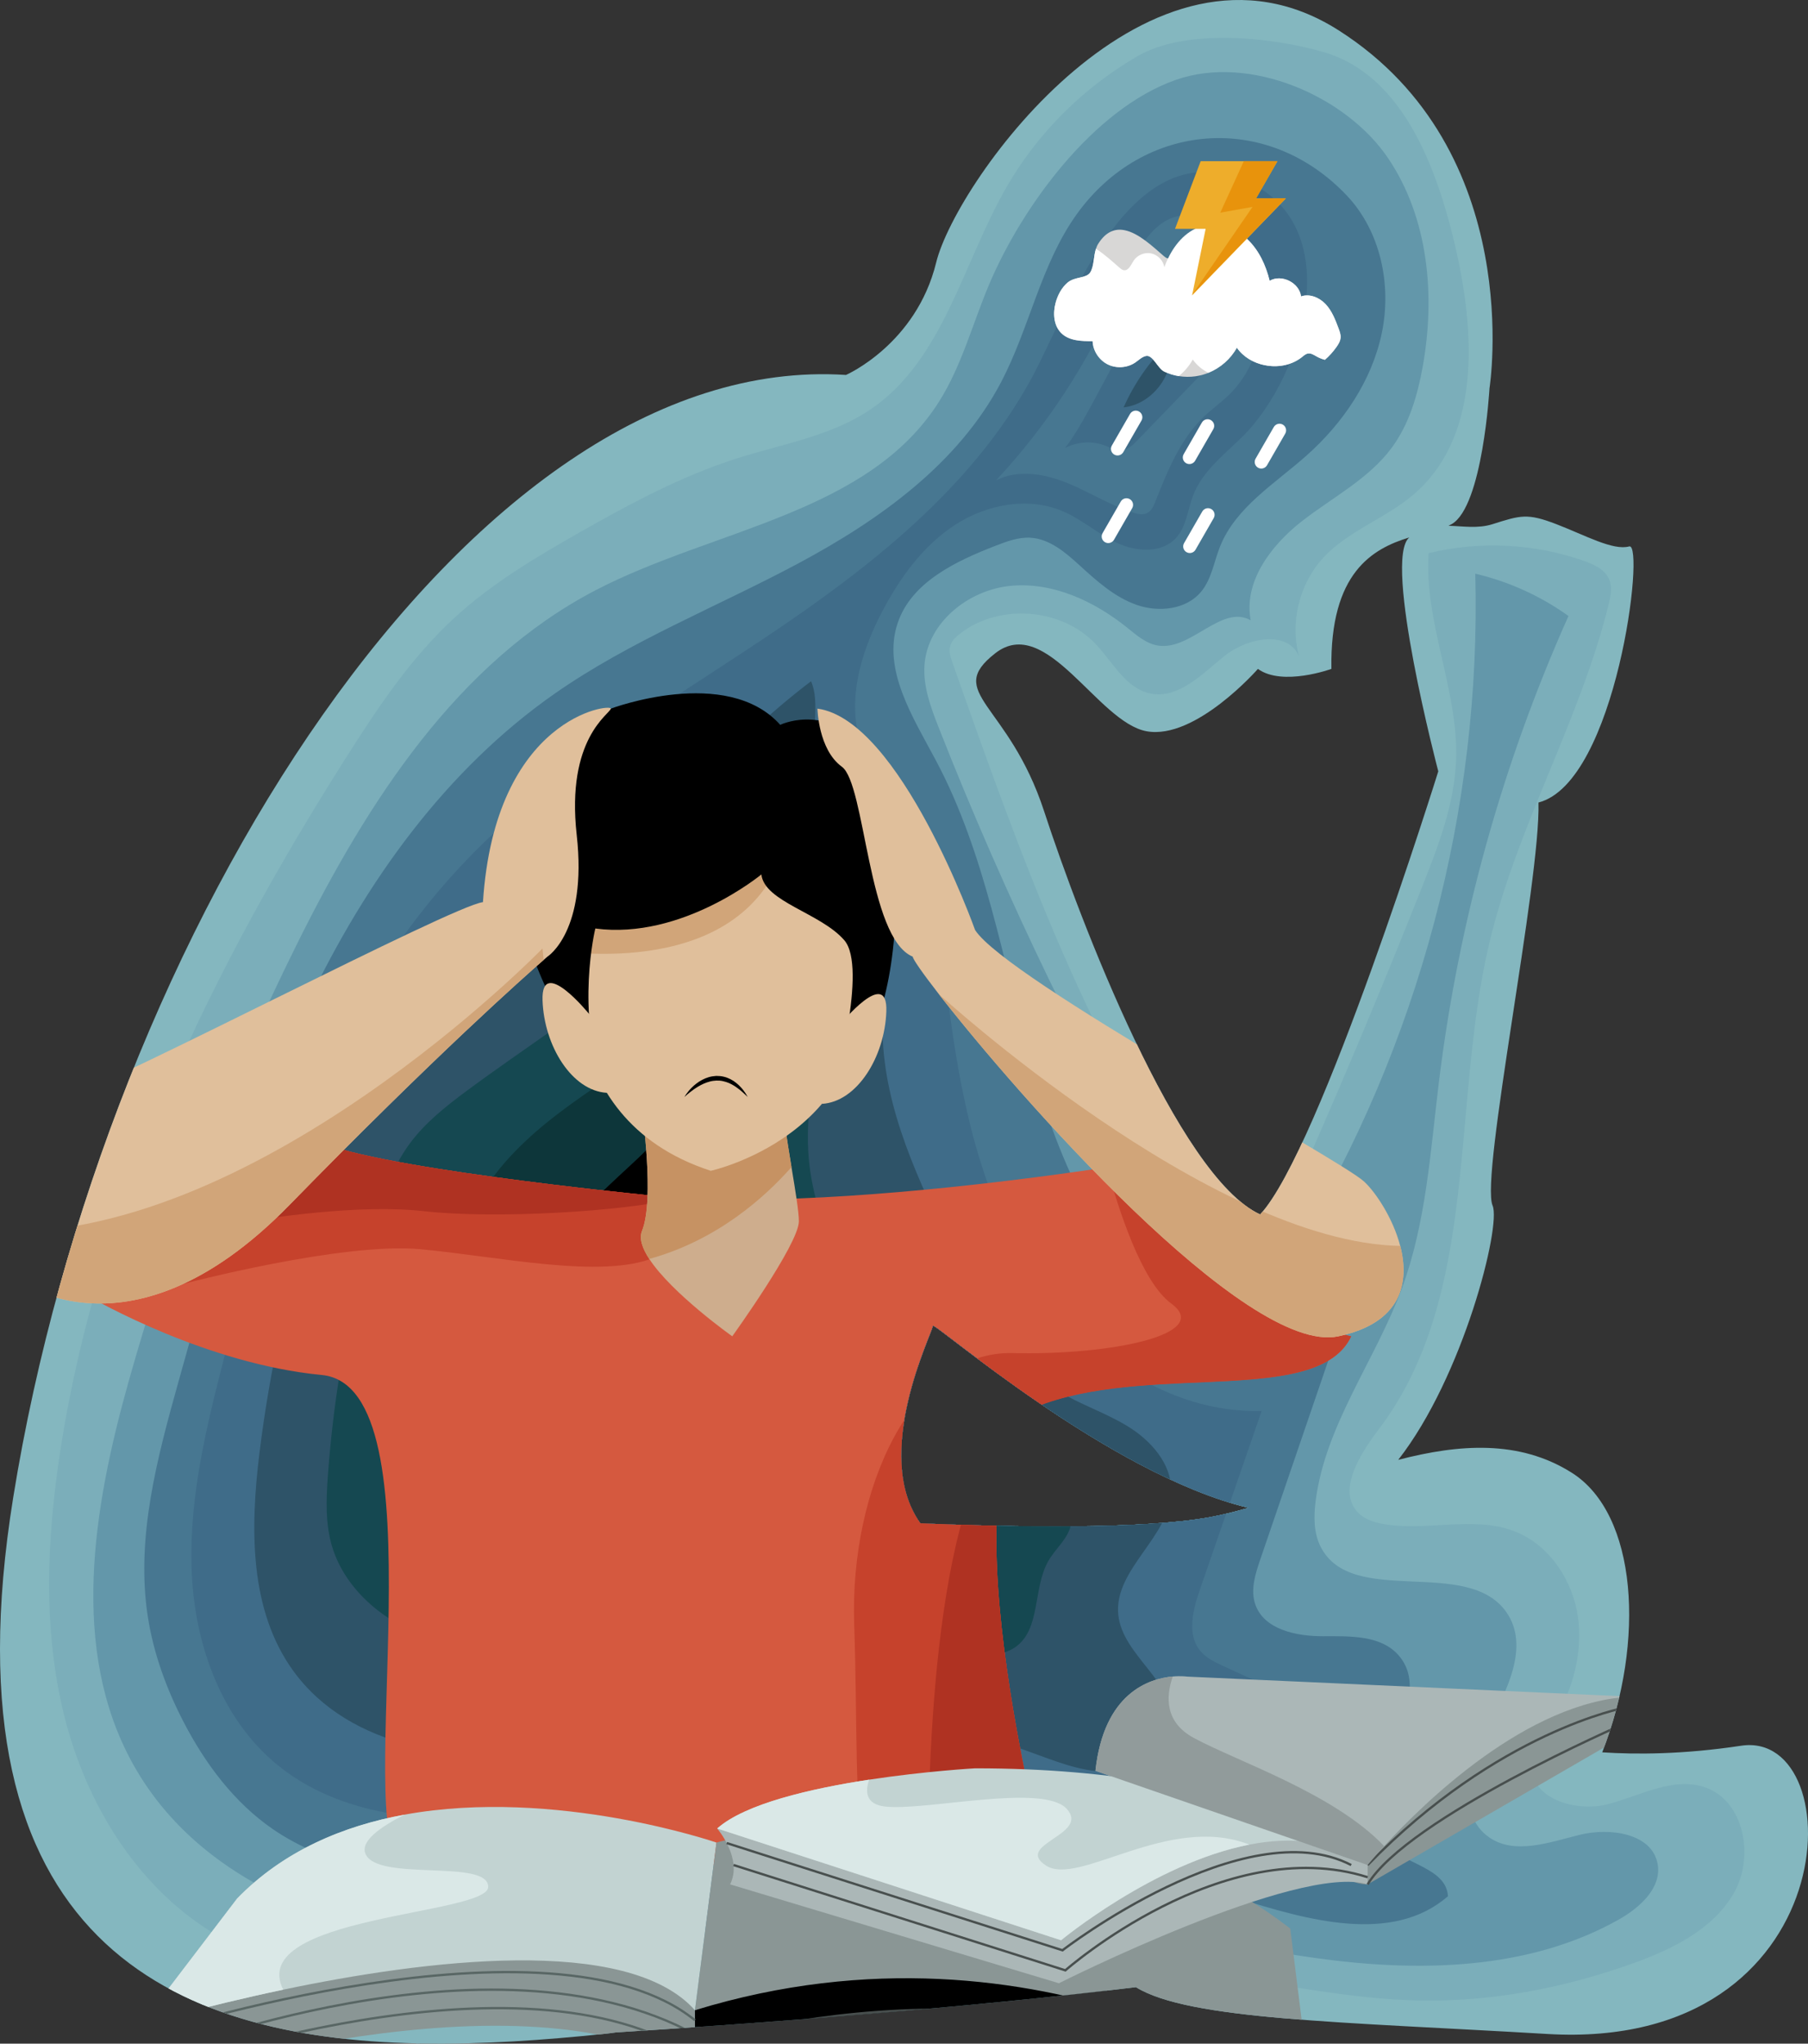 <svg enable-background="new 0 0 1400 980" height="875.604" viewBox="0 0 774.719 875.604" width="774.719" xmlns="http://www.w3.org/2000/svg" xmlns:xlink="http://www.w3.org/1999/xlink"><rect x="0" y="0" width="774.719" height="875.604" fill="#333333" stroke="none"/><clipPath id="a"><path d="m1058.763 799.896c-24.968 3.772-45.179 3.772-59.512 2.827 18.669-47.862 14.963-102.069-13-119.76-22.513-14.244-48.345-12.32-74.407-5.555 27.866-35.614 44.191-100.231 40.436-108.938-5.349-12.404 20.615-139.299 19.66-172.692 33.394-8.587 45.798-111.63 38.876-109.722-6.923 1.908-18.84-4.771-31.241-9.542-12.405-4.77-15.268-3.816-27.295 0-6.299 1.999-12.643.868-18.904.691.477-.219.929-.447 1.355-.691 13.357-7.633 16.219-58.2 16.219-58.2s16.22-101.851-64.64-153.372c-80.861-51.521-163.867 64.402-172.453 99.465-8.587 35.063-38.642 48.182-38.642 48.182-161.243-10.495-317.716 238.525-356.834 480.868-30.906 191.47 69.812 231.651 172.749 233.972-.027.059-.056.12-.056.12s.631-.029 1.73-.082c26.796.498 53.694-1.521 78.415-4.071 1.794-.186 3.571-.411 5.335-.667 62.604-3.984 149.132-10.443 222.888-19.392 22.727 14.083 88.695 14.865 176.315 20.059 128.804 7.633 130.712-130.71 83.006-123.5zm-319.622-468.042c21.942-17.174 43.887 29.577 64.877 33.394 20.991 3.816 47.706-26.715 47.706-26.715 10.495 7.633 31.485 0 31.485 0-.655-41.256 17.567-51.497 33.381-56.332-11.462 9.501 12.415 100.221 12.415 100.221s-50.567 162.196-76.327 189.866c-35.302-16.221-77.282-125.942-92.548-172.693s-42.935-50.567-20.989-67.741zm-32.047 372.785c-21.219-29.497 5.33-81.977 5.33-84.646 0-2.268 75.486 63.751 135.311 77.969-5.814 1.673-11.499 3.094-17.001 4.083-28.493 5.128-83.185 4.212-123.64 2.594z" height="100%" width="100%"/></clipPath><g transform="translate(-312.708 -51.945)"><path clip-path="url(#a)" d="m1058.763 799.896c-24.968 3.772-45.179 3.772-59.512 2.827 18.669-47.862 14.963-102.069-13-119.76-22.513-14.244-48.345-12.32-74.407-5.555 27.866-35.614 44.191-100.231 40.436-108.938-5.349-12.404 20.615-139.299 19.66-172.692 33.394-8.587 45.798-111.63 38.876-109.722-6.923 1.908-18.84-4.771-31.241-9.542-12.405-4.77-15.268-3.816-27.295 0-6.299 1.999-12.643.868-18.904.691.477-.219.929-.447 1.355-.691 13.357-7.633 16.219-58.2 16.219-58.2s16.22-101.851-64.64-153.372c-80.861-51.521-163.867 64.402-172.453 99.465-8.587 35.063-38.642 48.182-38.642 48.182-161.243-10.495-317.716 238.525-356.834 480.868-30.906 191.47 69.812 231.651 172.749 233.972-.027.059-.056.12-.056.12s.631-.029 1.73-.082c26.796.498 53.694-1.521 78.415-4.071 1.794-.186 3.571-.411 5.335-.667 62.604-3.984 149.132-10.443 222.888-19.392 22.727 14.083 88.695 14.865 176.315 20.059 128.804 7.633 130.712-130.71 83.006-123.5zm-319.622-468.042c21.942-17.174 43.887 29.577 64.877 33.394 20.991 3.816 47.706-26.715 47.706-26.715 10.495 7.633 31.485 0 31.485 0-.655-41.256 17.567-51.497 33.381-56.332-11.462 9.501 12.415 100.221 12.415 100.221s-50.567 162.196-76.327 189.866c-35.302-16.221-77.282-125.942-92.548-172.693s-42.935-50.567-20.989-67.741zm-32.047 372.785c-21.219-29.497 5.33-81.977 5.33-84.646 0-2.268 75.486 63.751 135.311 77.969-5.814 1.673-11.499 3.094-17.001 4.083-28.493 5.128-83.185 4.212-123.64 2.594z" fill="#84b7bf"/><path clip-path="url(#a)" d="m744.033 132.037c-18.827 32.682-27.101 74.16-58.32 95.324-16.743 11.35-37.421 14.726-56.709 20.812-24.045 7.587-46.418 19.627-68.333 32.098-18.687 10.635-37.318 21.747-53.158 36.287-18.188 16.695-32.154 37.406-45.411 58.233-58.27 91.536-106.978 191.397-123.537 298.636-5.824 37.715-7.552 76.683 1.689 113.709 9.241 37.024 30.438 72.123 62.785 92.372 32.227 20.172 71.896 23.953 109.913 24.417 107.214 1.307 214.864-19.465 321.18-5.555 28.689 3.754 57.154 10.025 86.079 10.669 31.419.698 62.811-5.317 92.377-15.964 16.849-6.067 34.214-14.561 43.098-30.107 8.885-15.548 4.454-39.552-12.506-45.302-13.521-4.583-27.604 3.632-41.414 7.256-13.81 3.623-33.57-2.436-32.48-16.671.396-5.188 3.66-9.631 6.5-13.99 9.129-14.011 15.007-30.729 13.333-47.366-1.673-16.64-11.917-32.902-27.527-38.901-17.629-6.773-37.633.202-56.224-3.121-3.606-.645-7.273-1.747-10.012-4.183-10.251-9.114-.259-25.306 8.039-36.229 43.51-57.277 30.938-137.866 47.347-207.898 11.749-50.145 38.861-95.599 51.248-145.59.877-3.544 1.66-7.385.252-10.753-1.77-4.231-6.408-6.401-10.733-7.929-21.268-7.517-44.731-8.693-66.644-3.341-1.975 29.818 12.811 58.707 11.762 88.572-.657 18.755-7.519 36.67-14.435 54.116-18.306 46.178-37.609 91.96-57.894 137.304-3.839 8.58-10.506 18.713-19.739 16.951-5.086-.971-8.676-5.405-11.726-9.589-52.305-71.71-82.497-156.759-111.999-240.472-.793-2.251-1.597-4.667-1.005-6.979.582-2.274 2.404-4.002 4.258-5.442 16.831-13.069 43.491-11.018 58.126 4.472 7.362 7.793 12.853 18.969 23.347 21.17 12.116 2.541 22.274-8.358 31.917-16.126 9.641-7.768 27.183-11.166 31.853.301-3.947-14.645.124-31.193 10.415-42.335 10.708-11.592 26.674-16.816 38.662-27.08 30.117-25.785 26.295-72.984 16.637-111.438-8.124-32.351-22.907-68.637-54.913-78.03-22.959-6.739-59.431-10.2-79.85 1.583-23.195 13.38-42.874 32.894-56.248 56.109z" fill="#7baeba"/><path clip-path="url(#a)" d="m736.57 173.753c-7.108 16.796-11.724 34.808-21.463 50.229-30.38 48.112-96.546 54.534-147.039 80.768-59.442 30.884-97.798 90.799-127.659 150.761-30.054 60.35-54.405 123.54-72.624 188.452-15.131 53.913-25.301 114.589 1.797 163.59 32.425 58.635 107.372 79.683 174.355 78.061 66.985-1.621 133.228-20.068 200.114-16.108 44.5 2.635 87.793 15.124 131.941 21.305 44.146 6.182 91.452 5.445 130.303-16.414 9.029-5.08 18.512-13.591 16.705-23.792-2.337-13.205-20.449-15.756-33.462-12.525-13.014 3.231-27.863 8.715-38.831 1.001-14.21-9.997-8.779-32.17-.512-47.454 8.268-15.282 17.932-34.299 8.173-48.676-16.656-24.536-66.464-1.875-79.8-28.361-2.991-5.941-2.954-12.944-2.114-19.544 4.161-32.729 25.672-60.363 37.049-91.337 10.305-28.055 12.119-58.37 15.751-88.038 8.43-68.87 27.22-136.462 55.541-199.803-11.95-8.58-25.606-14.777-39.933-18.123 2.683 100.597-24.167 201.805-76.363 287.843-3.373 5.56-7.176 11.352-13.099 14.039-14.814 6.719-29.392-9.387-37.573-23.447-39.609-68.069-74.03-139.156-102.865-212.442-3.413-8.673-6.805-17.736-6.104-27.03 1.361-18.067 18.855-32.042 36.893-33.759 18.037-1.717 35.774 6.524 49.896 17.879 4.041 3.25 8.166 6.908 13.289 7.715 14.116 2.225 27.242-17.855 39.688-10.836-3.129-16.403 8.607-32.009 21.754-42.305 13.146-10.295 28.688-18.138 38.634-31.553 7.447-10.046 11.087-22.413 13.306-34.72 5.485-30.426 2.533-63.595-14.713-89.255-17.999-26.78-59.396-44.81-91.053-33.707-35.507 12.453-66.001 54.558-79.982 87.586z" fill="#6397aa"/><path clip-path="url(#a)" d="m774.124 143.671c-15.394 21.394-20.169 48.56-32.4 71.905-18.32 34.964-52.125 59.131-86.931 77.75-34.805 18.619-71.98 33.161-104.341 55.763-46.806 32.692-81.15 80.788-105.703 132.332-24.552 51.544-40.026 106.85-55.383 161.838-9.243 33.094-18.571 67.427-13.312 101.381 2.44 15.755 7.992 30.928 15.325 45.083 9.258 17.871 21.676 34.519 38.26 45.922 22.466 15.45 50.645 20.08 77.896 21 69.151 2.333 137.655-16.537 206.827-14.899 43.544 1.032 86.594 10.204 128.128 23.322 30.216 9.543 66.719 20.077 90.659-.681-.696-12.202-18.604-13.619-27.049-22.454-19.915-20.836 24.816-58.985 5.916-80.747-7.542-8.685-20.829-8.233-32.331-8.198-11.504.036-25.462-2.851-29.128-13.754-2.081-6.188.042-12.918 2.154-19.098 17.215-50.341 34.43-100.683 51.646-151.024-13.08 6.564-19.557 21.161-26.553 34.016-6.995 12.854-17.707 26.24-32.339 26.525-8.175.16-15.812-3.946-22.517-8.627-37.104-25.904-56.306-70.447-68.483-114.029-12.178-43.583-19.434-89.208-40.686-129.159-9.895-18.604-23.168-39.075-16.395-59.028 5.928-17.464 24.828-26.42 42.028-33.077 4.791-1.854 9.778-3.708 14.907-3.395 8.219.503 14.983 6.358 21.066 11.906 7.382 6.733 15.046 13.633 24.485 16.903 9.44 3.271 21.211 1.979 27.557-5.737 4.458-5.42 5.46-12.798 8.064-19.315 6.709-16.789 23.428-26.878 36.953-38.877 15.709-13.938 28.169-32.199 32.399-52.77s-.59-43.459-15.023-58.715c-34.082-36.028-87.112-31.785-115.696 7.938z" fill="#477791"/><path clip-path="url(#a)" d="m754.453 214.492c-25.615 46.73-69.187 80.723-113.473 110.367s-91.056 56.78-127.999 95.188c-57.208 59.474-85.74 140.578-106.016 220.57-7.284 28.74-13.76 58.174-11.954 87.768 1.807 29.593 12.888 59.769 35.55 78.885 27.409 23.118 66.509 26.364 102.153 22.461 58.095-6.36 116.908-28.65 173.391-13.646 15.755 4.186 30.618 11.163 46.108 16.243 23.907 7.844 49.307 11.11 74.419 9.573 14.181-.869 31.098-5.64 34.763-19.366 1.988-7.438-.742-15.216-1.466-22.882-.724-7.665 1.929-17.059 9.38-19-10.725-4.929-21.447-9.855-32.173-14.784-3.727-1.713-7.591-3.528-10.183-6.708-5.78-7.09-3.068-17.557-.079-26.202 8.814-25.493 17.63-50.986 26.445-76.48-40.873 1.112-78.535-26.157-100.04-60.936-21.503-34.775-29.458-76.116-34.532-116.688-3.486-27.855-6.168-56.966-20.916-80.852-5.064-8.2-11.488-15.652-15.155-24.565-7.948-19.317-1.457-41.598 8.339-60.046 7.57-14.258 17.399-27.787 30.941-36.573 13.543-8.786 31.301-12.178 46.144-5.831 8.291 3.545 15.166 9.802 23.341 13.608 8.173 3.806 19.064 4.497 25.169-2.139 4.554-4.952 5.008-12.299 7.472-18.56 3.975-10.101 13.055-17.083 20.812-24.675 27.09-26.509 47.243-94.733-2.729-111.383-47.597-15.86-71.472 57.027-87.712 86.653z" fill="#3f6c89"/><path clip-path="url(#a)" d="m562.982 432.148c-37.148 29.227-78.037 56.887-100.421 98.517-6.736 12.526-11.575 25.979-15.885 39.531-10.834 34.063-18.489 69.138-22.833 104.618-3.903 31.893-4.352 66.923 14.488 92.95 24.351 33.643 72.226 40.156 113.352 34.387 41.128-5.769 81.346-20.784 122.831-18.864 28.628 1.325 56.219 10.688 83.112 20.589 10.758 3.961 21.953 8.091 33.36 6.951 11.406-1.14 23.009-9.338 23.888-20.768 1.349-17.545-21.207-28.769-22.991-46.274-2.007-19.684 22.81-33.725 22.686-53.51-.07-11.399-8.707-21.079-18.396-27.087-9.689-6.007-20.768-9.497-30.456-15.504-21.506-13.336-33.681-37.242-44.812-59.968-14.452-29.503-29.205-60.18-30.023-93.021-.557-22.358 5.197-46.099-4.498-66.253-3.399-7.065-8.505-13.15-12.674-19.791-6.027-9.6-10.004-20.46-11.788-31.646-1.66-10.41 2.32-24.187-1.686-33.172-34.321 25.858-62.974 61.345-97.254 88.315z" fill="#2e5368"/><path clip-path="url(#a)" d="m588.895 462.999c-23.893 20.662-50.809 37.482-76.181 56.299-8.875 6.582-17.681 13.527-24.276 22.394-7.776 10.453-12.083 23.036-15.783 35.528-10.311 34.798-16.844 70.714-19.45 106.914-.735 10.215-1.131 20.688 1.826 30.495 3.325 11.023 10.78 20.529 19.91 27.548 22.595 17.373 53.474 19.375 81.79 16.123 28.315-3.251 56.249-11.021 84.746-10.507 29.433.529 57.998 9.877 87.292 12.787 6.473.644 13.521.831 18.888-2.846 11.224-7.684 7.49-25.488 14.386-37.212 3.157-5.37 8.666-9.639 9.644-15.79 1.228-7.709-5.133-14.343-11.019-19.469-22.354-19.463-45.921-37.798-65.282-60.24-19.36-22.443-34.527-49.846-36.321-79.432-1.287-21.21 4.308-42.182 6.034-63.361 1.042-12.78-.662-88.496-19.328-88.385-7.88.047-20.257 29.49-24.536 35.181-9.415 12.517-20.511 23.742-32.34 33.973z" fill="#154851"/><path clip-path="url(#a)" d="m520.894 560.677c-8.283 12.97-12.904 27.916-16.612 42.854-6.559 26.417-10.555 53.47-11.916 80.654-.285 5.699-.411 11.639 1.939 16.838 2.28 5.042 6.69 8.854 11.506 11.577 23.072 13.051 51.558 2.97 77.673-1.577 31.446-5.472 64.375-2.161 94.102 9.461 16.573 6.48 37.412 14.799 50.186 2.41 10.23-9.922 7.324-27.78-1.568-38.916-8.893-11.137-22.07-17.777-33.662-26.068-28.498-20.388-48.31-52.529-53.717-87.15-2.653-16.982-1.972-34.287-1.285-51.461.421-10.521 7.34-58.086-3.469-57.986-7.172.067-27.642 28.616-34.537 34.014-26.94 21.09-59.14 36.099-78.64 65.35z" fill="#0d363a"/><path clip-path="url(#a)" d="m553.25 582.966c-12.536 18.95-17.003 41.983-20.438 64.443-2.12 13.858-2.016 31.608 10.659 37.601 6.767 3.2 14.696 1.548 22.073.276 24.567-4.237 49.986-3.467 74.252 2.248 18.117 4.269 35.938 11.301 54.549 11.034 3.516-5.062 1.115-12.397-3.391-16.603-4.505-4.204-10.56-6.212-16.176-8.751-29.129-13.175-48.438-42.743-55.952-73.817-7.106-29.384-2.407-57.25-1.369-86.677-10.952 10.285-19.489 24.219-30.838 34.973-11.768 11.153-24.34 21.623-33.369 35.273z"/><g clip-path="url(#a)"><path d="m594.426 587.977c6.588 0 7.377 14.446 8.073 27.192.455 8.339.885 16.215 2.798 20.696 4.61 10.797 12.826 19.454 21.213 27.062-9.757-4.69-20.687-7.213-31.606-7.213-4.074 0-8.144.35-12.098 1.04l-.727.128c-3.128.55-6.364 1.118-9.428 1.118-4.261 0-7.132-1.107-9.036-3.486-2.11-2.637-2.56-6.702-1.336-12.081 2.95-12.963 17.667-48.4 28.893-53.613 1.205-.559 2.3-.843 3.254-.843m0-1c-1.081 0-2.298.297-3.675.937-11.914 5.532-26.645 41.984-29.447 54.299-.997 4.382-1.277 9.419 1.531 12.928 2.376 2.969 5.941 3.861 9.816 3.861 3.4 0 7.04-.687 10.327-1.261 3.937-.688 7.933-1.025 11.926-1.025 14.001 0 28.01 4.151 39.649 11.951-11.105-9.604-22.571-19.69-28.336-33.193-4.93-11.549.247-48.497-11.791-48.497z"/></g><path clip-path="url(#a)" d="m585.822 609.005c-1.368 11.569-5.398 22.813-11.688 32.619 5.8 2.145 12.134 2.83 18.258 1.977-2.307-10.456-4.615-20.911-6.923-31.366" fill="none" stroke="#000" stroke-miterlimit="10"/><path clip-path="url(#a)" d="m791.669 178.022c-12.671 29.28-30.388 56.369-52.135 79.712 9.276-4.73 20.604-2.848 30.263 1.046 9.656 3.895 18.541 9.657 28.473 12.792 1.979.625 4.217 1.122 6.058.163 1.788-.932 2.668-2.956 3.413-4.829 5.245-13.176 10.703-26.838 20.991-36.599 3.312-3.141 7.053-5.803 10.347-8.961 11.19-10.734 16.45-27.301 13.496-42.525-2.536-13.087-15.047-33.665-30.199-34.616-17.139-1.075-25.181 21.042-30.707 33.817z" fill="#477791"/><path clip-path="url(#a)" d="m769.092 243.89c5.191-2.738 11.561-3.135 17.052-1.066 2.443.921 4.888 2.331 7.479 2.002 2.595-.329 4.622-2.319 6.44-4.2 9.409-9.733 18.817-19.466 28.226-29.199 15.052-15.57 10.09-50.029-14.927-33.419-18.68 12.402-30.439 47.793-44.27 65.882z" fill="#3f6c89"/><path clip-path="url(#a)" d="m812.957 199.291c-7.887 7.786-14.295 17.064-18.785 27.196 12.142-1.348 21.826-13.926 20.025-26.008" fill="#2e5368"/><g clip-path="url(#a)"><path d="m348.445 606.105c.051.029.142.08.253.15-.08-.049-.171-.1-.253-.15z" fill="#d5593f"/><path d="m891.688 624.48c-13.812 29.465-82.883 11.968-130.765 28.542-47.892 16.574 0 197.978 0 197.978h-276.26c-21.179-18 18.123-204.95-34.069-209.948-48.944-4.685-95.956-31.337-101.643-34.655 9.644 5.201 23.314.053 37.399-9.299 29.384-19.52 60.561-57.341 60.561-57.341 19.337 11.971 140.407 23.939 140.407 23.939 13.559 1.67 29.071 2.319 45.442 2.228 56.189-.283 122.446-9.087 154.3-13.863 11.89-1.771 18.982-2.984 18.982-2.984 7.367 59.042 85.646 75.403 85.646 75.403z" fill="#d5593f"/><path d="m632.76 565.924c-13.255 9.723-28.788 20.217-39.584 24.75-22.605 9.501-67.218-.496-100.61-3.531-33.392-3.036-101.329 14.875-101.329 14.875s-1.872-1.833-4.888-4.918c8.682-5.769 17.526-13.134 25.671-20.653 19.418-17.92 34.89-36.689 34.89-36.689 19.337 11.97 140.407 23.94 140.407 23.94 5.271.647 10.826 1.144 16.625 1.497 9.118.567 18.811.788 28.818.729z" fill="#c6422c"/><path d="m603.942 565.194c-23.637 5.92-79.604 9.057-109.353 5.698-27.654-3.128-65.792 2.609-82.569 5.554 19.418-17.92 34.89-36.689 34.89-36.689 19.337 11.97 140.407 23.94 140.407 23.94 5.272.648 10.827 1.144 16.625 1.497z" fill="#af3222"/><path d="m891.688 624.48c-13.812 29.465-82.883 12.091-130.765 28.666-2.823.981-5.322 2.41-7.509 4.475-34.897 32.775 7.51 193.379 7.51 193.379h-77.63c-4.634-27-3.107-61.149-4.563-102.969-2.044-58.688 25.317-117.378 67.815-116.366s86.009-8.095 68.018-21.239c-12.709-9.279-22.717-40.712-27.502-58.369 11.89-1.771 18.982-2.979 18.982-2.979 7.365 59.043 85.644 75.402 85.644 75.402z" fill="#c6422c"/><path d="m655.021 575.213c0 9.663-28.545 49.268-28.545 49.268s-25.893-18.346-35.556-33.149c-2.976-4.532-4.413-8.742-3.117-11.98 5.525-13.812 0-50.644 0-53.406 0 0 30.964-11.728 48.347-13.762 6.981-.81 11.768-.06 11.505 3.633-.07.982-.091 2.105-.05 3.339.182 8.086 2.317 21.118 4.25 32.826 1.659 10.045 3.166 19.102 3.166 23.231z" fill="#cead8d"/><path d="m651.854 551.98c-11.515 13.062-31.915 31.348-60.934 39.351-2.976-4.532-4.413-8.742-3.117-11.98 5.525-13.812 0-50.644 0-53.406 0 0 30.964-11.728 48.347-13.762 3.946 2.064 7.862 4.392 11.455 6.972.182 8.085 2.317 21.117 4.249 32.825z" fill="#c69263"/><path d="m561.094 454.116s-14.734 76.432 56.173 99.454c0 0 80.115-17.495 61.698-99.454-18.417-81.957-46.405-87.482-58.195-82.878-11.791 4.604-60.029 47.474-59.676 82.878z" fill="#e0bf9b"/><path d="m545.163 458.321s75.91 15.492 100.195-34.09-36.427-23.273-36.427-23.273z" fill="#d1a579"/><path d="m638.95 426.593s-33.947 28.11-71.148 23.162c0 0-8.636 35.37 3.598 68.167 0 0-90.478-120.74 3.04-162.362 0 0 49.669-18.686 72.605 6.948 0 0 17.397-8.609 34.671 7.566 17.273 16.176 26.132 117.442-11.585 147.848 0 0 14.479-51.442 4.36-63.136s-34.192-16.421-35.541-28.193z"/><path d="m605.995 521.938s.239-.458.754-1.205c.517-.742 1.316-1.771 2.433-2.873.566-.54 1.188-1.13 1.921-1.664.721-.549 1.517-1.099 2.411-1.556.881-.477 1.85-.893 2.878-1.191 1.029-.305 2.121-.466 3.22-.538 1.101.008 2.214.072 3.263.353 1.063.222 2.036.668 2.947 1.111.447.237.871.498 1.282.756.401.271.766.571 1.133.844.702.581 1.347 1.153 1.86 1.75.262.291.513.571.751.837.223.279.418.556.609.808.387.501.696.955.924 1.348.471.774.721 1.222.721 1.222s-.387-.349-1.028-.969c-.309-.321-.721-.675-1.181-1.083-.449-.422-.989-.854-1.575-1.317-.284-.243-.598-.471-.934-.688-.335-.216-.646-.49-1.017-.691-.364-.209-.726-.444-1.113-.646-.399-.176-.782-.403-1.195-.58-.827-.346-1.703-.63-2.607-.814-.899-.224-1.842-.245-2.774-.239-.935.043-1.873.154-2.777.4-.898.255-1.793.521-2.617.909-.829.372-1.622.774-2.349 1.21-.73.43-1.399.885-2.019 1.308-2.434 1.749-3.921 3.198-3.921 3.198z"/><g fill="#e0bf9b"><path d="m886.163 624.48c-39.463 8.349-137.897-103.849-171.158-146.61-7.104-9.137-11.231-15.107-11.181-16.048.921-16.24 26.713-11.393 26.713-11.393 13.812 21.188 155.626 97.616 166.676 107.744 4.796 4.391 12.354 15.543 15.481 27.583 4.078 15.724.587 32.987-26.531 38.724z"/><path d="m662.986 355.559s.324 17.521 10.453 24.888c10.13 7.367 11.051 73.425 30.389 81.375 19.339 7.949 26.705-11.389 26.705-11.389s-32.069-90.043-67.547-94.874z"/><path d="m547.278 461.822s-.546.465-1.619 1.396c-8.095 7.053-46.293 40.85-108.888 104.961-70.901 72.633-120.625 29.588-120.625 29.588-5.201-5.597-8.267-11.789-9.643-18.153-5.201-24.072 13.731-50.654 32.663-56.675 23.941-7.609 166.675-82.64 180.487-84.481 10.564-1.407 21.127 13.002 25.509 19.863 1.357 2.105 2.116 3.501 2.116 3.501z"/><path d="m547.28 461.821s17.174-10.747 12.544-52.172c-4.631-41.425 14.295-51.805 14.615-54.09.319-2.285-49.661 3.427-54.785 82.902 0 0 4.047 25.164 27.626 23.36z"/><path d="m565.071 486.293s-20.562-25.297-19.887-5.735c.674 19.563 12.6 38.732 27.549 39.604 0 0 .204-25.611-7.662-33.869z"/><path d="m672.611 491.016s20.561-25.297 19.887-5.734c-.675 19.562-12.601 38.73-27.549 39.603 0-.001-.204-25.613 7.662-33.869z"/></g><path d="m545.659 463.219c-8.095 7.053-46.293 40.85-108.888 104.961-70.901 72.633-120.625 29.588-120.625 29.588-5.201-5.597-8.267-11.789-9.643-18.153 114.179 6.86 238.659-121.293 238.659-121.293s.193 1.79.497 4.897z" fill="#d1a579"/><path d="m886.163 624.48c-39.463 8.349-137.897-103.849-171.158-146.61 0 0 116.365 106.336 197.689 107.885 4.078 15.725.587 32.988-26.531 38.725z" fill="#d1a579"/><path d="m760.924 851h-50.553c-.071-48 3.47-176.46 43.044-193.5-34.898 32.775 7.509 193.5 7.509 193.5z" fill="#af3222"/></g><g clip-path="url(#a)"><path d="m372.911 919.66s12.892 10.13 4.604 24.864c0 0 159.311-51.569 232.98-5.524v-25.785s-58.015-79.194-237.584 6.445z" fill="#8a9695"/><path d="m610.495 939s127.08-38.678 252.318 30.388c0 0-3.685-14.733 11.972-17.496 0 0-125.239-104.979-264.29-38.677z"/><path d="m619.708 841.385-9.218 71.832c-29.081-32.572-116.183-21.432-176.429-8.803-35.142 7.376-61.147 15.249-61.147 15.249l41.437-54.338c19.944-20.47 45.494-31.115 71.751-35.911 64.667-11.788 133.606 11.971 133.606 11.971z" fill="#c2d3d2"/><path d="m610.495 913.215 9.208-71.828s144.577-41.439 245.871 36.836l9.21 73.669s-114.188-84.72-264.289-38.677z" fill="#8a9695"/><g fill="none" stroke-miterlimit="10"><path d="m376.502 923.577s172.601-55.792 233.992-6.064" stroke="#586664"/><path d="m380.183 932.802s142.521-57.184 230.312-9.225" stroke="#586664"/><path d="m380.183 939.613s155.414-56.596 230.312-6.812" stroke="#586664"/><path d="m610.495 939s130.441-51.998 252.156 24.034" stroke="#484f4e"/><path d="m610.495 927.949s148.892-48.549 254.476 29.366" stroke="#484f4e"/></g><path d="m521.91 860.347c0 12.143-103.858 12.254-87.85 44.067-35.142 7.376-61.147 15.249-61.147 15.249l41.437-54.338c19.944-20.47 45.494-31.115 71.751-35.911-10.361 5.212-19.053 11.384-16.807 16.767 5.059 12.142 52.616 2.023 52.616 14.166z" fill="#dae8e7"/></g><g clip-path="url(#a)"><path d="m898.744 859.298 112.961-65.382s-7.981-5.218 0-15.04c0 0-101.058 5.255-120.02 43.371-18.962 38.113 7.059 37.051 7.059 37.051z" fill="#8a9695"/><path d="m620.029 835.355s11.05 12.893 5.525 23.942l140.893 42.359s102.523-51.568 132.297-42.359v-8.288c0 .001-89.016-52.488-278.715-15.654z" fill="#abb7b7"/><path d="m1011.705 778.871c-44.501 1.933-89.004 45.604-105.881 64.041-4.544 4.958-7.083 8.095-7.083 8.095l-116.64-40.363c3.604-33.382 23.011-39.522 33.129-40.413 3.704-.324 6.162.051 6.162.051z" fill="#abb7b7"/><path d="m898.71 850.978c-14.915-10.878-32.876-12.184-50.665-8.713-40.808 7.943-80.675 40.971-80.675 40.971l-147.339-47.882c11.95-10.625 40.171-17.1 65.104-20.915 24.254-3.692 45.402-4.866 45.402-4.866 123.275-.001 166.837 40.15 168.173 41.405z" fill="#c2d3d2"/><path d="m848.045 842.265c-40.808 7.943-80.675 40.971-80.675 40.971l-147.339-47.882c11.95-10.625 40.171-17.1 65.104-20.915-1.812 5.282-1.376 10.544 6.769 11.505 17.201 2.023 67.795-10.119 77.914 1.012 10.118 11.131-22.849 15.178-8.895 24.285 13.953 9.106 52.404-22.262 86.809-9.107.101.04.212.08.313.131z" fill="#dae8e7"/><g fill="none" stroke="#484f4e" stroke-miterlimit="10"><path d="m624.1 841.604 143.883 45.934s77.966-60.163 123.703-36.527"/><path d="m627.029 851.01 142.181 45.123s67.529-59.55 129.534-39.905"/><path d="m1008.865 783.622s-54.255 9.987-110.121 67.388"/><path d="m1008.865 790.408s-92.931 40.343-110.121 68.89"/></g><path d="m905.824 842.912c-4.544 4.958-7.083 8.095-7.083 8.095l-116.64-40.363c3.604-33.382 23.011-39.522 33.129-40.413-3.127 9.016-3.217 19.741 9.088 26.368 19.002 10.23 59.973 23.749 81.506 46.313z" fill="#919b9b"/></g><g clip-path="url(#a)"><path d="m887.145 196.571c-.102 1.518-.931 2.884-1.821 4.119-1.417 1.993-3.056 3.835-4.908 5.414-1.234-.325-2.418-.8-3.542-1.427-1.162-.647-2.387-1.488-3.703-1.265-.972.151-1.75.86-2.519 1.477-4.149 3.339-9.685 4.503-14.926 3.714-.333-.041-.667-.091-1.001-.172-4.787-.931-9.238-3.501-12.042-7.519-2.651 4.857-7.073 8.682-12.184 10.757-1.771.728-3.622 1.234-5.523 1.498-2.358.334-4.797.304-7.175-.081-2.136-.354-4.22-.992-6.162-1.902-2.874-1.346-4.918-7.296-7.842-6.73-1.761.345-3.076 1.741-4.554 2.753-3.42 2.378-8.145 2.722-11.87.87-3.732-1.852-6.324-5.818-6.496-9.977-4.734.05-10.007-.091-13.386-3.4-3.329-3.248-3.674-8.581-2.449-13.063.891-3.268 2.54-6.415 5.11-8.61 3.116-2.651 8.055-1.721 9.725-4.381 1.649-2.642 1.344-6.709 2.438-10.119.253-.77.567-1.508 1.002-2.186 3.339-5.251 7.245-6.547 11.211-5.778 6.093 1.174 12.336 7.184 16.878 11.11.496.425 1.043.86 1.69.972.04.01.081.01.111.01 1.973.253 2.995-2.307 4.098-4.027 1.569-2.438 4.696-3.764 7.529-3.177 2.843.587 5.19 3.026 5.665 5.889 1.62-4.483 4.129-8.904 7.468-12.264 3.461 1.022 6.699 2.955 9.319 5.455 4.909 4.685 7.843 11.121 9.462 17.718 5.119-2.975 12.729.81 13.448 6.688 3.723-1.296 7.952.516 10.624 3.42 2.671 2.894 4.108 6.688 5.484 10.382.456 1.232.931 2.517.841 3.832z" fill="#d8d7d6"/><path d="m887.145 196.571c-.102 1.518-.931 2.884-1.821 4.119-1.417 1.993-3.056 3.835-4.908 5.414-1.234-.325-2.418-.8-3.542-1.427-1.162-.647-2.387-1.488-3.703-1.265-.972.151-1.75.86-2.519 1.477-4.149 3.339-9.685 4.503-14.926 3.714-.333-.111-.667-.172-1.001-.172-4.787-.931-9.238-3.501-12.042-7.519-2.651 4.857-7.073 8.682-12.184 10.757-2.65-1.326-4.978-3.238-6.698-5.697-1.506 2.742-3.57 5.161-6 7.114-2.136-.354-4.22-.992-6.162-1.902-2.874-1.346-4.918-7.296-7.842-6.73-1.761.345-3.076 1.741-4.554 2.753-3.42 2.378-8.145 2.722-11.87.87-3.732-1.852-6.324-5.818-6.496-9.977-4.734.05-10.007-.091-13.386-3.4-3.329-3.248-3.674-8.581-2.449-13.063.891-3.268 2.54-6.415 5.11-8.61 3.116-2.651 8.055-1.721 9.725-4.381 1.649-2.642 1.344-6.709 2.438-10.119 3.765 2.397 7.326 5.717 10.199 8.206.497.425 1.043.86 1.689.972 2.056.364 3.098-2.266 4.221-4.018 1.558-2.438 4.685-3.764 7.528-3.177 2.833.587 5.19 3.025 5.665 5.889.456-1.265.982-2.52 1.59-3.744 3.177-6.617 8.379-12.446 15.432-14.015 3.096-.698 6.293-.475 9.328.435 3.461 1.022 6.699 2.955 9.319 5.455 4.909 4.685 7.843 11.121 9.462 17.718 5.119-2.975 12.729.81 13.448 6.688 3.723-1.296 7.952.516 10.624 3.42 2.671 2.894 4.108 6.688 5.484 10.382.456 1.233.931 2.518.841 3.833z" fill="#fff"/></g><g clip-path="url(#a)"><path d="m816.191 150 11-29h32.906l-9.167 15.935 12.78.044-40.202 41.543 5.807-28.522z" fill="#eead2b"/><path d="m835.589 143.066 10.089-22.066h14.419l-9.167 15.935 12.78-.078-40.202 41.42 25.914-37.702z" fill="#e8930c"/></g><g fill="#fff"><path clip-path="url(#a)" d="m800.785 228.257c-1.353-.779-3.081-.313-3.86 1.041l-7.798 13.55c-.778 1.353-.313 3.082 1.04 3.861s3.081.313 3.86-1.041l7.799-13.549c.779-1.354.314-3.083-1.041-3.862z"/><path clip-path="url(#a)" d="m796.807 265.794c-1.354-.779-3.083-.313-3.862 1.041l-7.798 13.55c-.779 1.354-.313 3.083 1.041 3.861 1.353.779 3.08.313 3.86-1.04l7.798-13.551c.779-1.353.313-3.082-1.039-3.861z"/><path clip-path="url(#a)" d="m831.568 231.943c-1.353-.779-3.082-.313-3.86 1.041l-7.799 13.55c-.778 1.353-.313 3.082 1.04 3.86 1.354.779 3.082.313 3.86-1.04l7.8-13.55c.779-1.354.313-3.082-1.041-3.861z"/><path clip-path="url(#a)" d="m831.734 270.058c-1.354-.779-3.082-.313-3.862 1.041l-7.797 13.55c-.78 1.354-.314 3.082 1.039 3.861 1.354.779 3.082.313 3.861-1.041l7.798-13.55c.781-1.354.314-3.082-1.039-3.861z"/><path clip-path="url(#a)" d="m862.384 233.869c-1.354-.779-3.083-.314-3.861 1.04l-7.8 13.55c-.778 1.354-.313 3.082 1.041 3.861 1.353.779 3.082.313 3.86-1.04l7.8-13.551c.777-1.353.311-3.082-1.04-3.86z"/></g></g></svg>